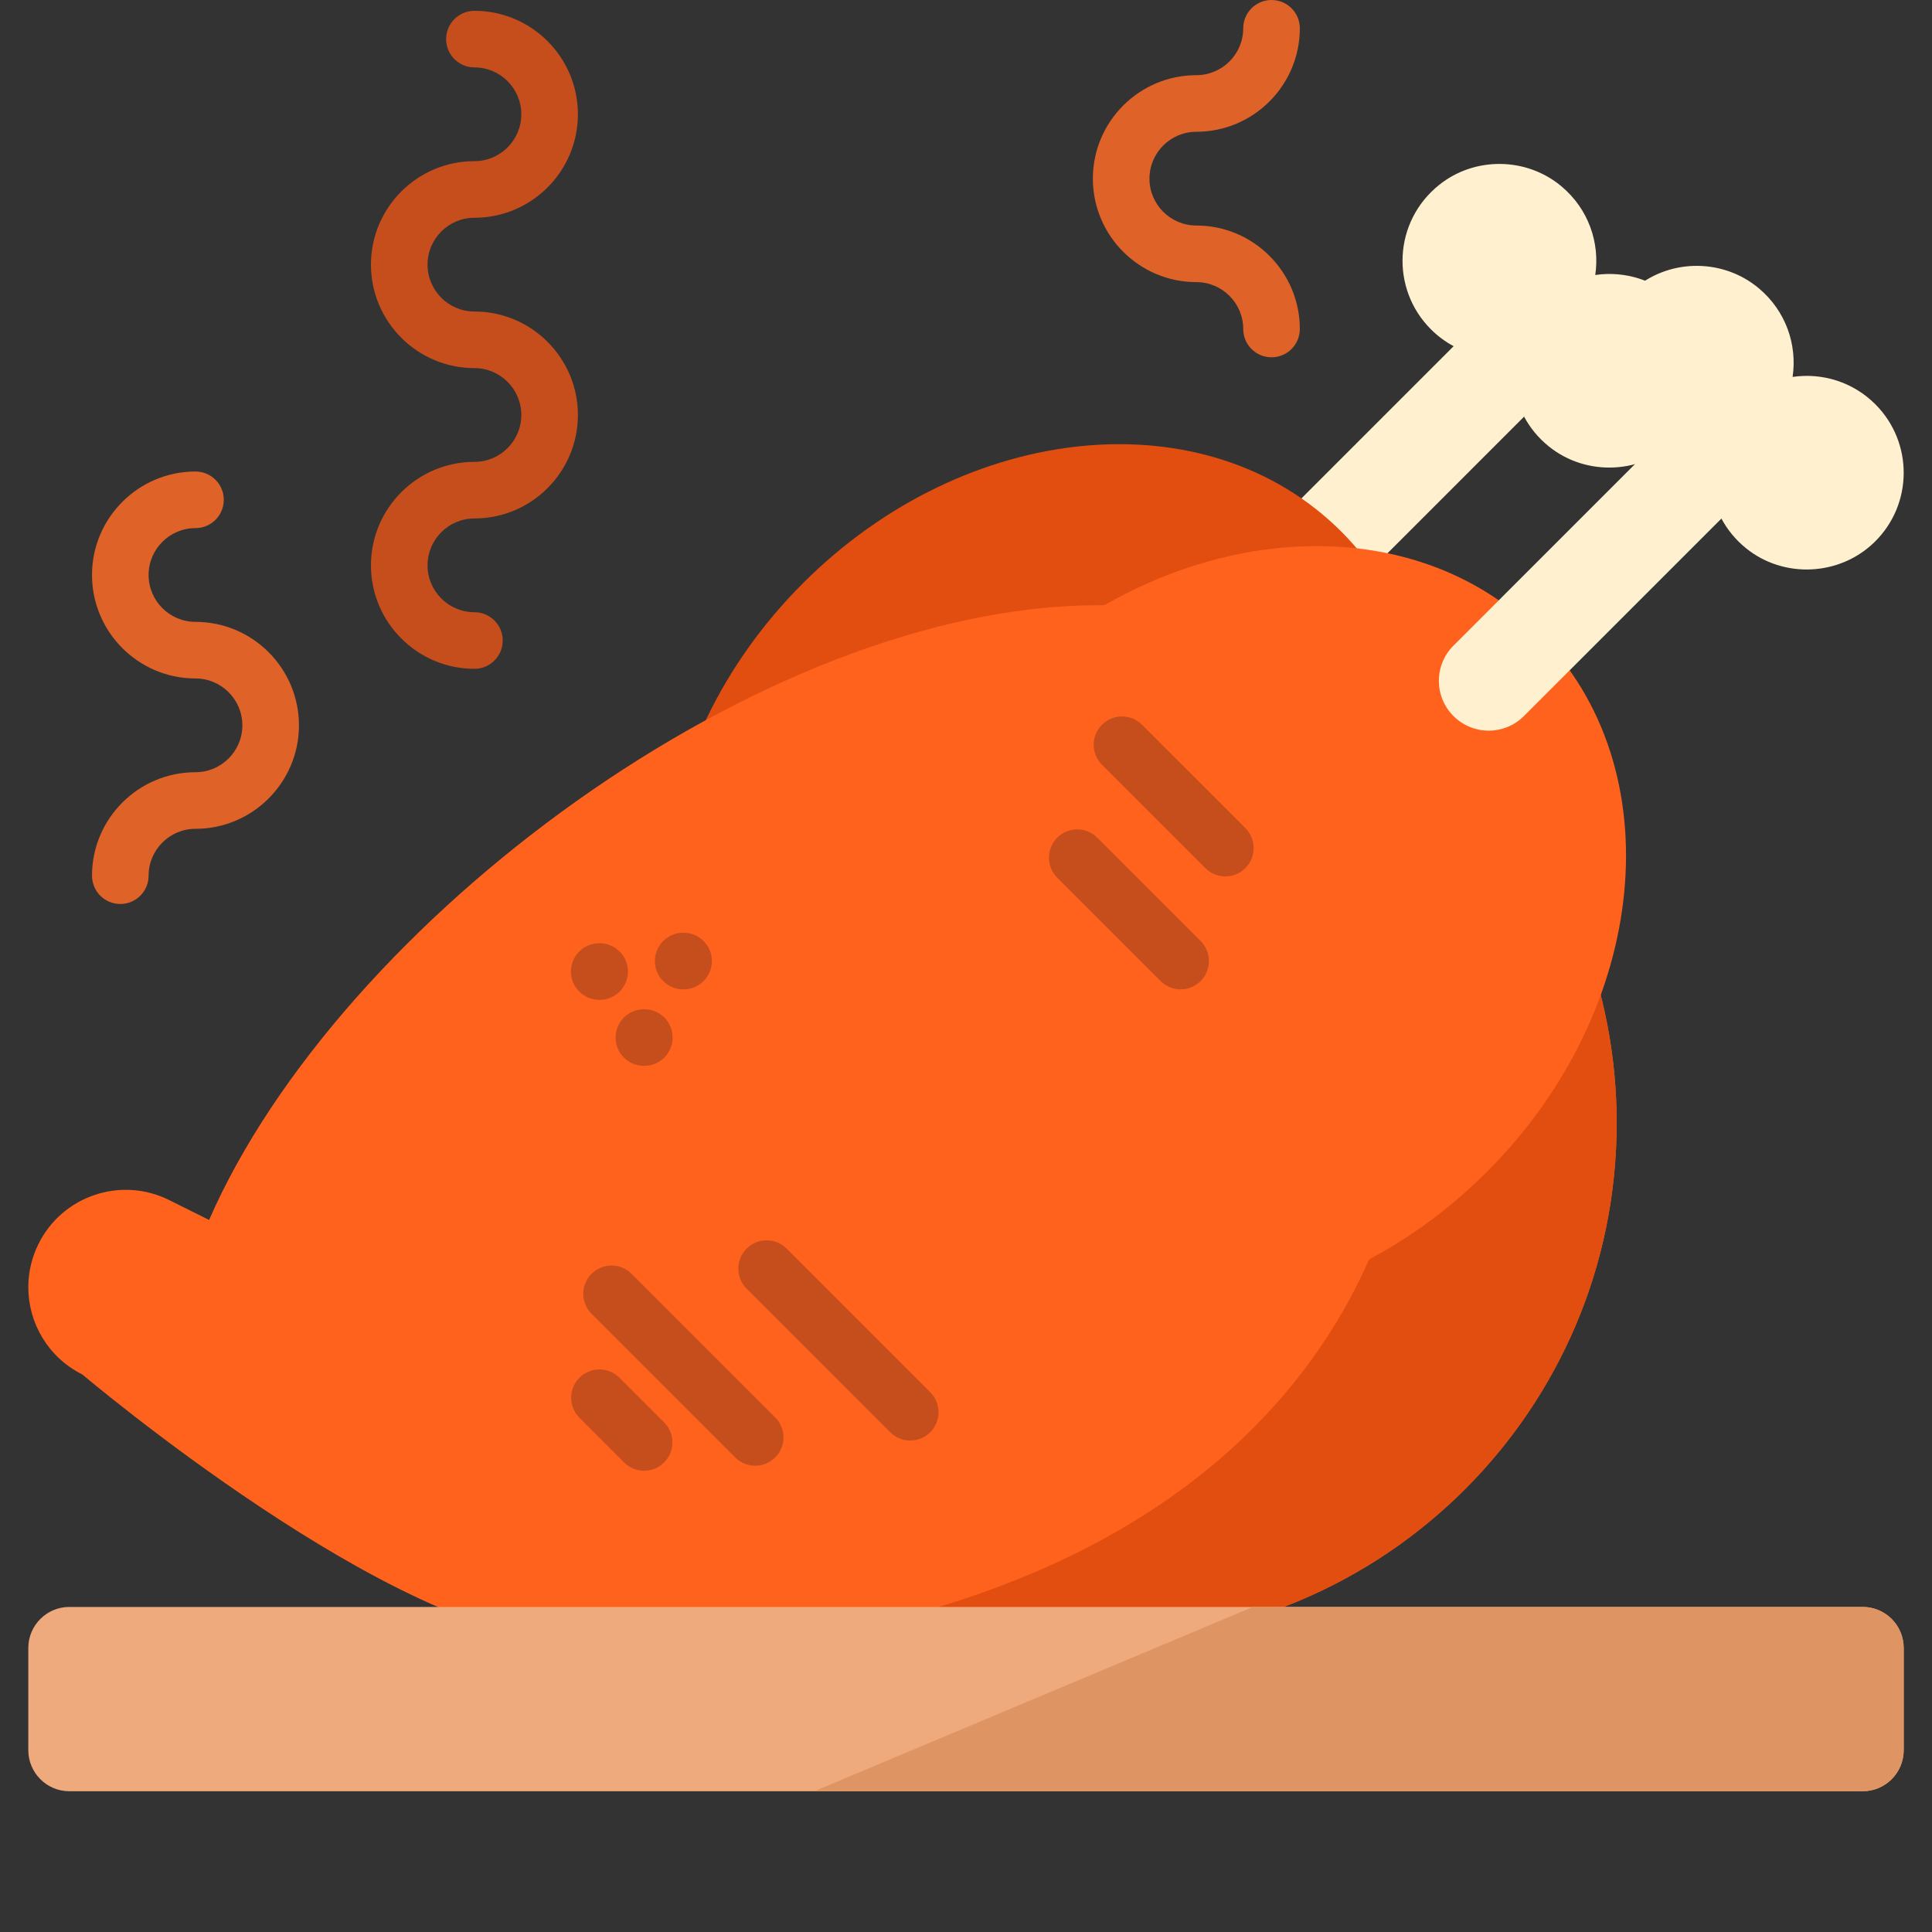 <?xml version="1.0" encoding="utf-8"?>
<!-- Generator: Adobe Illustrator 16.0.0, SVG Export Plug-In . SVG Version: 6.00 Build 0)  -->
<!DOCTYPE svg PUBLIC "-//W3C//DTD SVG 1.1//EN" "http://www.w3.org/Graphics/SVG/1.1/DTD/svg11.dtd">
<svg version="1.1" id="Layer_1" xmlns="http://www.w3.org/2000/svg" xmlns:xlink="http://www.w3.org/1999/xlink" x="0px" y="0px"
	 width="512px" height="512px" viewBox="0 0 512 512" enable-background="new 0 0 512 512" xml:space="preserve">
<rect x="0" y="0" width="512" height="512" fill="#333333" stroke="none"/>
<path fill="#FFF0D0" d="M422.762,72.879c1.254-8.488-1.75-17.484-9.008-23.539c-9.266-7.727-22.953-7.879-32.367-0.336
	c-12.16,9.742-12.891,27.559-2.18,38.266c1.824,1.824,3.855,3.312,6.02,4.473l-52.34,52.34c-5.156,5.156-5.156,13.516,0,18.672
	s13.516,5.156,18.672,0l52.34-52.34c1.551,2.895,3.691,5.555,6.441,7.797c10.047,8.199,24.957,7.465,34.195-1.629
	c10.176-10.016,10.227-26.383,0.148-36.461C438.711,74.145,430.523,71.734,422.762,72.879z"/>
<path fill="#E24D10" d="M355.453,140.875c-35.617-35.613-99.492-29.48-142.672,13.695c-43.176,43.18-49.309,107.055-13.695,142.672
	c35.617,35.613,99.492,29.484,142.672-13.695C384.934,240.367,391.066,176.492,355.453,140.875z"/>
<path fill="#FE621D" d="M428.434,297.629c0,75.793-61.449,137.238-137.25,137.238H151.121c-45.977,0-129.293-70.617-129.293-70.617
	C12.754,359.734,7.5,350.613,7.5,341.117c0-3.852,0.871-7.773,2.699-11.465c6.344-12.766,21.832-17.977,34.598-11.637l10.613,5.285
	c34.484-78.875,146.703-162.922,235.773-162.922c57.973,0,107.547,35.938,127.656,86.758
	C425.031,262.766,428.434,279.801,428.434,297.629z"/>
<path fill="#E24D10" d="M428.434,297.629c0,75.793-61.449,137.238-137.25,137.238h-81.645
	c165.559-27.293,164.66-147.762,164.66-147.762l44.641-39.969C425.031,262.766,428.434,279.801,428.434,297.629z"/>
<path fill="#FE621D" d="M407.746,167.887c-35.613-35.617-99.488-29.484-142.668,13.695c-43.18,43.176-49.312,107.055-13.695,142.668
	c35.613,35.613,99.488,29.484,142.668-13.695S443.363,203.5,407.746,167.887z"/>
<path fill="#FFF0D0" d="M475.059,99.887c1.25-8.488-1.75-17.48-9.012-23.535c-9.262-7.727-22.949-7.879-32.363-0.34
	c-12.164,9.746-12.891,27.559-2.184,38.27c1.824,1.824,3.859,3.312,6.02,4.473l-52.336,52.34c-5.156,5.156-5.156,13.512,0,18.668
	s13.516,5.156,18.672,0l52.336-52.336c1.555,2.895,3.695,5.555,6.441,7.797c10.047,8.195,24.961,7.465,34.199-1.633
	c10.176-10.016,10.223-26.383,0.148-36.457C491.004,101.156,482.82,98.742,475.059,99.887z"/>
<path fill="#EEA97C" d="M504.5,436.742v27.062c0,6.008-4.871,10.891-10.879,10.891H18.379c-6.008,0-10.879-4.883-10.879-10.891
	v-27.062c0-6.02,4.871-10.887,10.879-10.887h475.242C499.629,425.855,504.5,430.723,504.5,436.742z"/>
<path fill="#DF9563" d="M504.5,436.742v27.062c0,6.008-4.871,10.891-10.879,10.891h-277.84l116.258-48.84h161.582
	C499.629,425.855,504.5,430.723,504.5,436.742z"/>
<path fill="#C54E1C" d="M290.781,221.996c-2.93-2.93-7.676-2.93-10.605,0s-2.93,7.68,0,10.605l27.391,27.391
	c1.465,1.465,3.387,2.199,5.305,2.199s3.84-0.734,5.305-2.199c2.93-2.93,2.93-7.676,0-10.605L290.781,221.996z"/>
<path fill="#C54E1C" d="M330.031,230.059c2.93-2.93,2.93-7.68,0-10.609l-27.391-27.391c-2.93-2.926-7.676-2.926-10.605,0
	c-2.93,2.93-2.93,7.68,0,10.609l27.391,27.391c1.465,1.461,3.387,2.195,5.305,2.195S328.566,231.52,330.031,230.059z"/>
<path fill="#C54E1C" d="M165.395,387.559c1.465,1.465,3.383,2.199,5.301,2.199c1.922,0,3.84-0.734,5.305-2.199
	c2.93-2.93,2.93-7.676,0-10.605l-11.84-11.84c-2.93-2.93-7.68-2.93-10.605,0c-2.93,2.93-2.93,7.676,0,10.605L165.395,387.559z"/>
<path fill="#C54E1C" d="M200.133,388.43c1.922,0,3.84-0.73,5.305-2.195c2.93-2.93,2.93-7.68,0-10.605l-38.059-38.059
	c-2.93-2.93-7.68-2.93-10.605,0c-2.93,2.93-2.93,7.676,0,10.605l38.059,38.059C196.297,387.695,198.215,388.43,200.133,388.43z"/>
<path fill="#C54E1C" d="M241.223,381.758c1.918,0,3.836-0.734,5.301-2.199c2.93-2.93,2.93-7.676,0-10.605l-38.059-38.059
	c-2.93-2.93-7.676-2.93-10.605,0s-2.93,7.68,0,10.605l38.059,38.059C237.383,381.023,239.301,381.758,241.223,381.758z"/>
<path fill="#C54E1C" d="M181.125,262.191h0.035c4.125,0,7.48-3.336,7.5-7.469c0.02-4.141-3.324-7.512-7.469-7.531h-0.109
	c-0.012,0-0.02,0-0.031,0c-4.129,0-7.48,3.336-7.5,7.465c-0.02,4.141,3.324,7.516,7.465,7.535H181.125z"/>
<path fill="#C54E1C" d="M170.676,267.465c-0.012,0-0.023,0-0.035,0c-4.125,0-7.48,3.336-7.5,7.465
	c-0.02,4.141,3.324,7.516,7.469,7.535h0.109h0.035c4.125,0,7.477-3.336,7.496-7.465c0.02-4.145-3.324-7.516-7.465-7.535H170.676z"/>
<path fill="#C54E1C" d="M158.941,249.969h-0.105c-0.016,0-0.023,0-0.035,0c-4.125,0-7.48,3.336-7.5,7.469
	c-0.02,4.141,3.324,7.512,7.469,7.531h0.109h0.031c4.125,0,7.48-3.336,7.5-7.465C166.43,253.359,163.086,249.988,158.941,249.969z"
	/>
<path fill="#DF6228" d="M51.805,204.645c-15.121,0-27.422,12.301-27.422,27.422c0,4.141,3.355,7.5,7.5,7.5
	c4.141,0,7.5-3.359,7.5-7.5c0-6.852,5.57-12.422,12.422-12.422c15.121,0,27.422-12.301,27.422-27.422s-12.301-27.422-27.422-27.422
	c-6.852,0-12.422-5.574-12.422-12.422c0-6.852,5.57-12.422,12.422-12.422c4.141,0,7.5-3.359,7.5-7.5c0-4.145-3.359-7.5-7.5-7.5
	c-15.121,0-27.422,12.301-27.422,27.422s12.301,27.422,27.422,27.422c6.848,0,12.422,5.574,12.422,12.422
	S58.652,204.645,51.805,204.645z"/>
<path fill="#DF6228" d="M317.043,74.766c6.852,0,12.426,5.574,12.426,12.422c0,4.145,3.355,7.5,7.5,7.5c4.141,0,7.5-3.355,7.5-7.5
	c0-15.121-12.305-27.422-27.426-27.422c-6.848,0-12.422-5.57-12.422-12.422s5.574-12.422,12.422-12.422
	c15.121,0,27.426-12.301,27.426-27.422c0-4.141-3.359-7.5-7.5-7.5c-4.145,0-7.5,3.359-7.5,7.5c0,6.852-5.574,12.422-12.426,12.422
	c-15.117,0-27.422,12.301-27.422,27.422S301.926,74.766,317.043,74.766z"/>
<path fill="#C54E1C" d="M125.727,122.398c-15.117,0-27.422,12.301-27.422,27.422s12.305,27.422,27.422,27.422
	c4.145,0,7.5-3.355,7.5-7.5c0-4.141-3.355-7.5-7.5-7.5c-6.848,0-12.422-5.57-12.422-12.422c0-6.848,5.574-12.422,12.422-12.422
	c15.121,0,27.426-12.301,27.426-27.422c0-15.117-12.305-27.422-27.426-27.422c-6.848,0-12.422-5.57-12.422-12.422
	c0-6.848,5.574-12.422,12.422-12.422c15.121,0,27.426-12.301,27.426-27.422c0-15.117-12.305-27.422-27.426-27.422
	c-4.141,0-7.5,3.359-7.5,7.5c0,4.145,3.359,7.5,7.5,7.5c6.852,0,12.426,5.574,12.426,12.422c0,6.852-5.574,12.422-12.426,12.422
	c-15.117,0-27.422,12.301-27.422,27.422s12.305,27.422,27.422,27.422c6.852,0,12.426,5.574,12.426,12.422
	C138.148,116.828,132.578,122.398,125.727,122.398z"/>
</svg>
